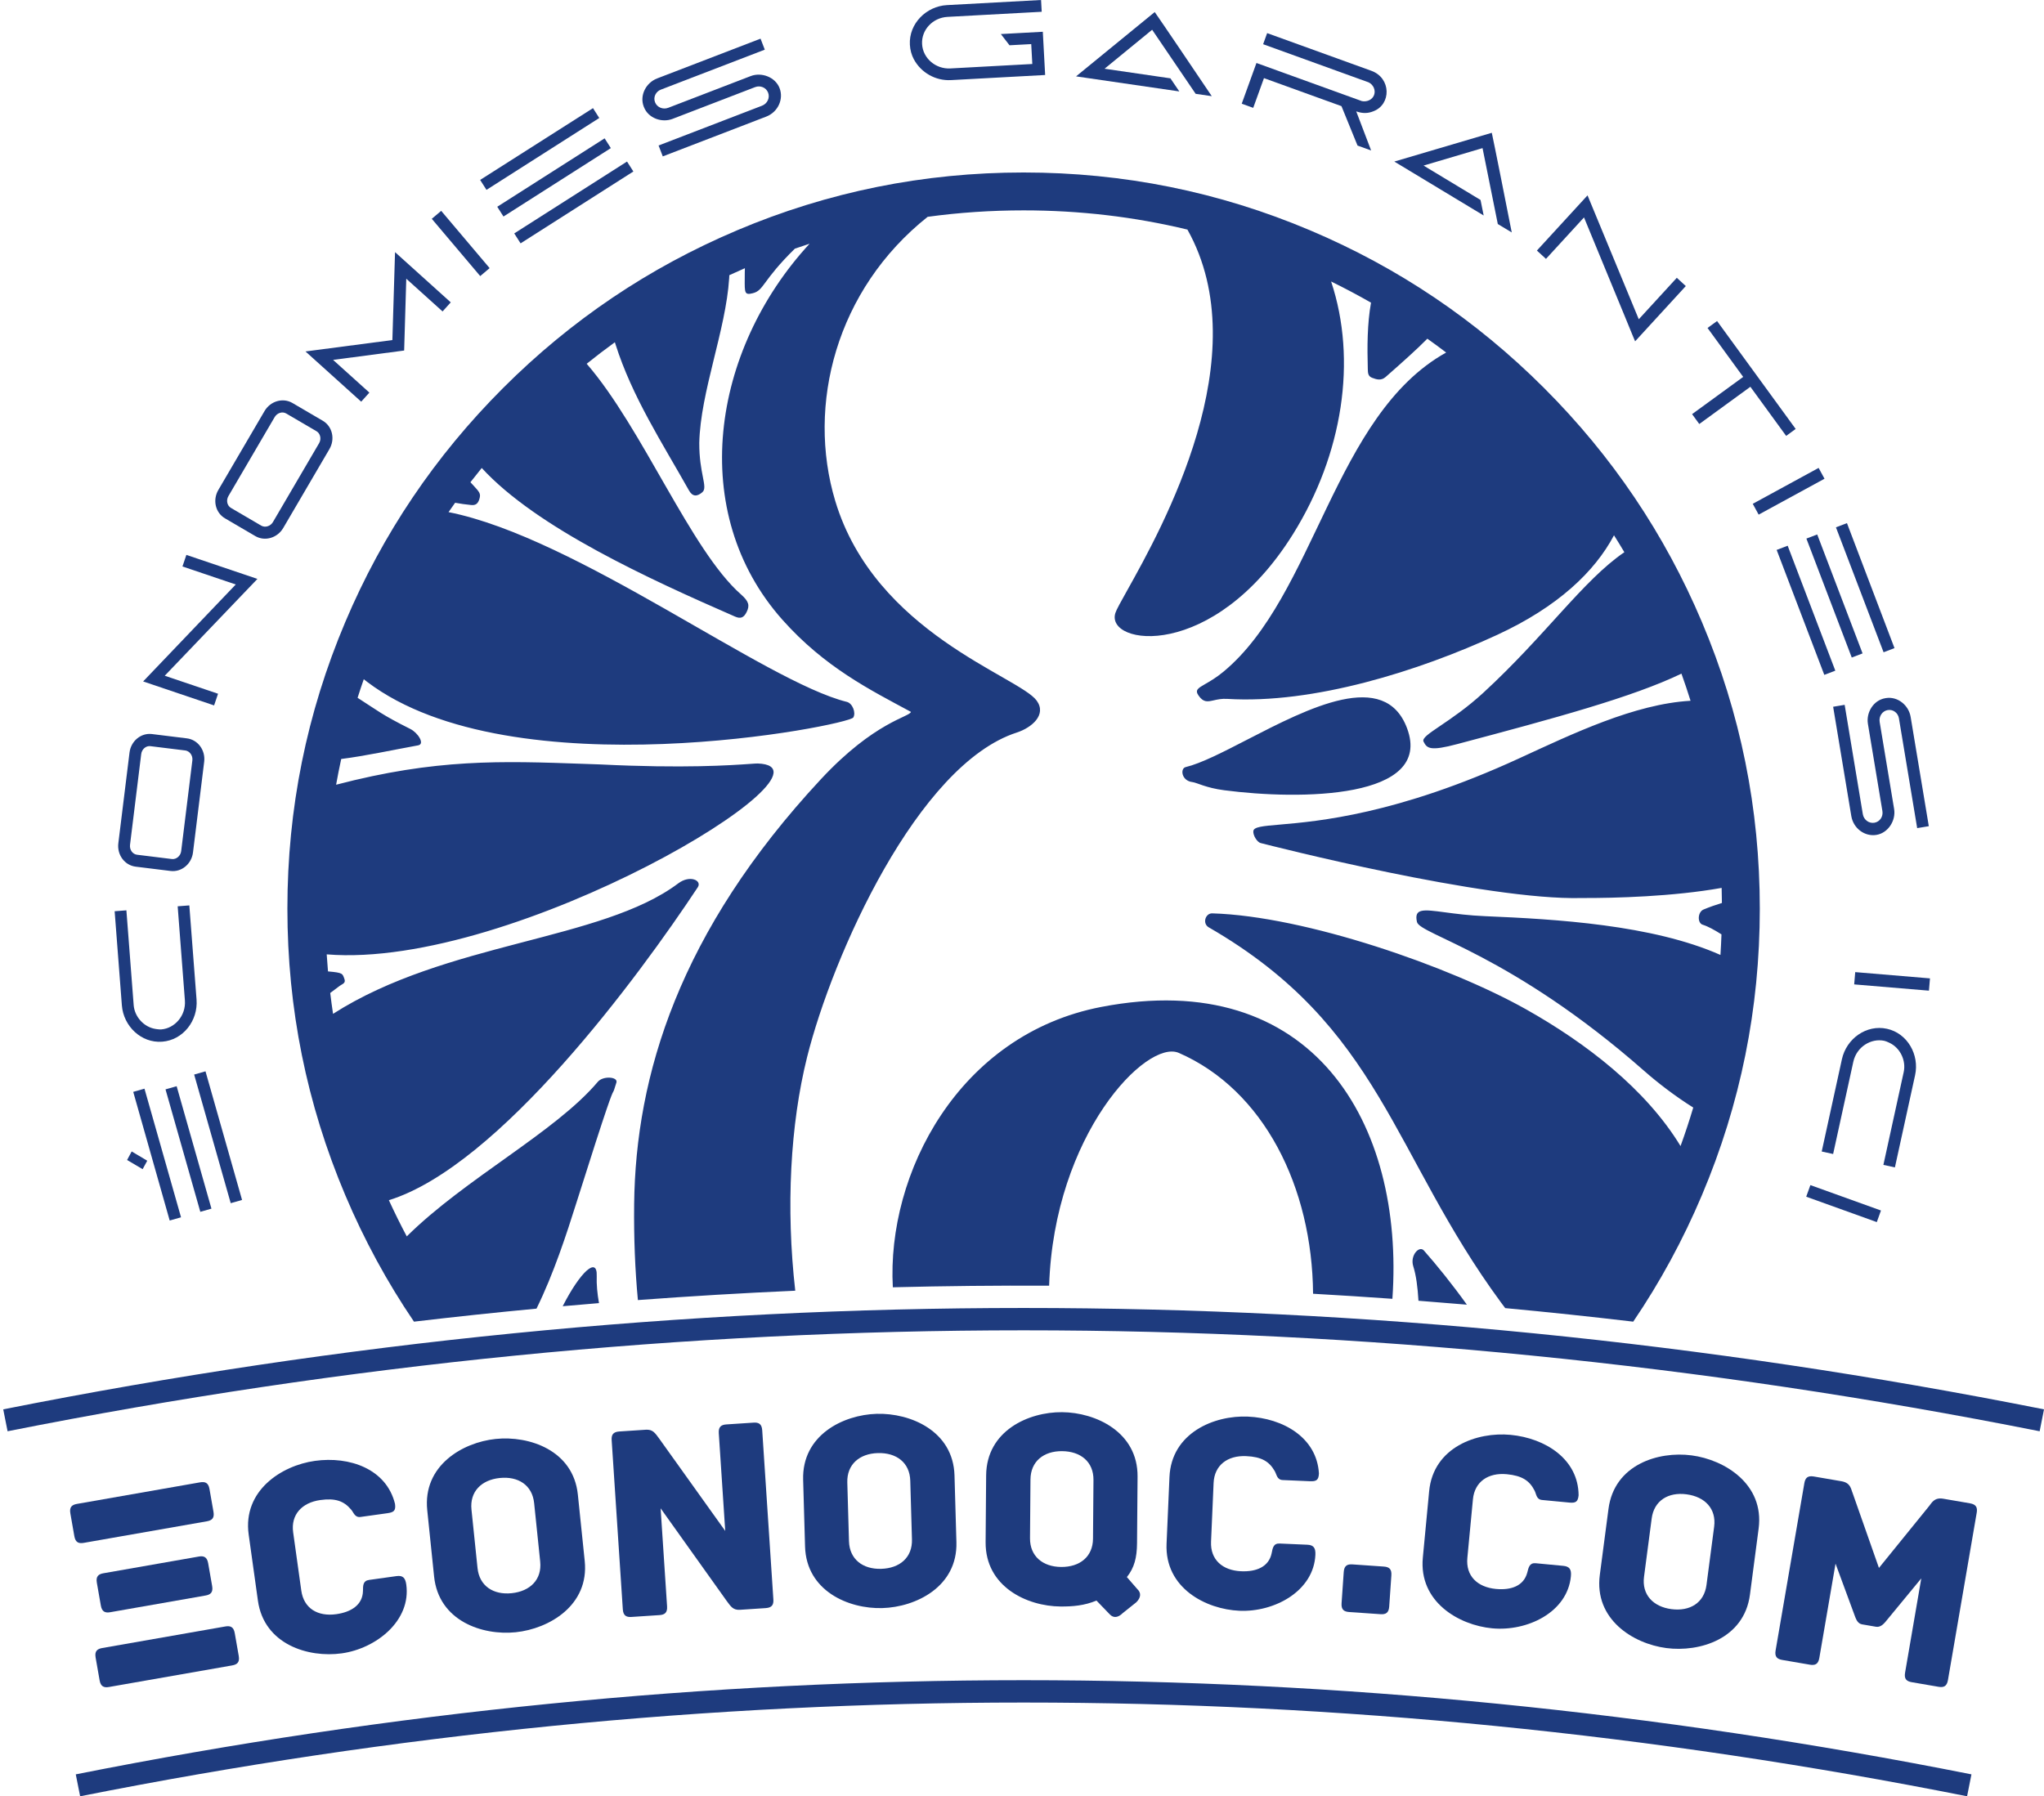 <?xml version="1.0" encoding="utf-8"?>
<svg viewBox="128 106 293.536 258" xmlns="http://www.w3.org/2000/svg">
  <g fill="#1e3b7e" fill-rule="none" stroke="none" stroke-width="1" stroke-linecap="butt" stroke-linejoin="miter" stroke-miterlimit="10" stroke-dasharray="" stroke-dashoffset="0" font-family="none" font-weight="none" font-size="none" text-anchor="none" style="mix-blend-mode: normal" transform="matrix(1, 0, 0, 1, 0, -3.552713678800501e-15)">
    <g data-paper-data="{&quot;isGlobalGroup&quot;:true,&quot;bounds&quot;:{&quot;x&quot;:128.46397378313992,&quot;y&quot;:106,&quot;width&quot;:293.0720524337202,&quot;height&quot;:258}}">
      <g data-paper-data="{&quot;fillRule&quot;:&quot;nonzero&quot;,&quot;fillRuleOriginal&quot;:&quot;nonzero&quot;,&quot;isIcon&quot;:true,&quot;iconStyle&quot;:&quot;standalone&quot;,&quot;selectedEffects&quot;:{&quot;container&quot;:&quot;circle_mask_outline2&quot;,&quot;transformation&quot;:&quot;&quot;,&quot;pattern&quot;:&quot;&quot;},&quot;bounds&quot;:{&quot;x&quot;:169.2714044922056,&quot;y&quot;:130.774467010842,&quot;width&quot;:211.45732317641585,&quot;height&quot;:165.0556568218911},&quot;widthRatioIconToContainer&quot;:1.1,&quot;heightRatioIconToContainer&quot;:1.0693453344176431,&quot;relativeBoundsIconToContainer&quot;:{&quot;top&quot;:8.2134648305689e-17,&quot;left&quot;:0},&quot;iconType&quot;:&quot;icon&quot;,&quot;rawIconId&quot;:&quot;dfce06c3-1af5-4ac9-b25a-4dff461bf5cc&quot;,&quot;combineTerms&quot;:&quot;undefined&quot;,&quot;isDetailed&quot;:false,&quot;blockLetter&quot;:&quot;O&quot;,&quot;suitableAsStandaloneIcon&quot;:false}" fill-rule="evenodd" id="element-id-50564">
        <path d="M233.845,139.084c-12.649,5.35 -23.852,12.903 -33.606,22.657c-9.755,9.755 -17.307,20.957 -22.657,33.606c-5.54,13.098 -8.31,26.816 -8.31,41.155c0,14.339 2.77,28.058 8.31,41.155c2.72,6.432 6.01,12.489 9.869,18.172c5.866,-0.693 11.731,-1.317 17.596,-1.871c2.487,-5.062 4.323,-10.743 5.742,-15.236c4.669,-14.789 5.066,-15.522 5.266,-15.892c0.086,-0.158 0.135,-0.25 0.467,-1.342c0.258,-0.85 -1.927,-0.989 -2.663,-0.116c-6.102,7.236 -19.026,13.877 -27.444,22.21c-0.903,-1.702 -1.759,-3.434 -2.569,-5.197c15.867,-4.934 35.854,-32.086 44.359,-44.945c0.645,-0.975 -1.124,-1.825 -2.806,-0.56c-11.003,8.279 -33.371,8.367 -49.571,18.738c-0.15,-0.996 -0.284,-1.995 -0.404,-2.997c0.45,-0.341 0.908,-0.686 1.374,-1.032c0.074,-0.054 0.157,-0.102 0.241,-0.15c0.301,-0.173 0.6,-0.344 0.425,-0.822c-0.285,-0.779 -0.173,-0.906 -2.361,-1.095c-0.072,-0.814 -0.133,-1.63 -0.185,-2.448c27.06,2.217 75.167,-26.933 61.908,-27.416c-0.161,-0.006 -0.537,0.021 -1.137,0.063c-2.624,0.184 -9.533,0.669 -21.515,0.072c-0.761,-0.026 -1.51,-0.052 -2.249,-0.079c-12.012,-0.425 -21.312,-0.755 -35.657,2.994c0.221,-1.237 0.465,-2.469 0.733,-3.696c3.525,-0.448 7.307,-1.28 11.043,-1.959c1.02,-0.185 -0.024,-1.805 -1.113,-2.351c-4.188,-2.097 -4.62,-2.593 -7.578,-4.479c0.283,-0.892 0.58,-1.782 0.889,-2.668c0.16,0.129 0.324,0.257 0.491,0.384c20.911,15.846 69.136,6.235 69.808,5.112c0.411,-0.686 -0.12,-2.041 -0.923,-2.24c-11.745,-2.906 -38.763,-23.591 -57.204,-27.257c0.311,-0.451 0.627,-0.899 0.946,-1.344c0.753,0.139 1.53,0.249 2.326,0.327c0.686,0.067 0.986,-0.275 1.167,-0.897c0.217,-0.745 0.017,-0.961 -0.922,-1.975c-0.114,-0.123 -0.238,-0.257 -0.374,-0.405c0.532,-0.688 1.074,-1.369 1.626,-2.045c7.876,8.594 24.133,15.993 36.38,21.346c0.834,0.365 1.279,0.123 1.673,-0.685c0.441,-0.904 0.32,-1.497 -0.832,-2.509c-7.188,-6.317 -14.125,-23.856 -22.151,-33.12c1.325,-1.067 2.674,-2.097 4.047,-3.091c0.029,0.095 0.059,0.191 0.09,0.288c2.396,7.558 6.708,14.159 10.55,20.993c0.504,0.897 1.147,0.931 1.926,0.257c0.428,-0.37 0.296,-1.051 0.067,-2.223c-0.218,-1.12 -0.523,-2.688 -0.512,-4.863c0.166,-7.316 3.813,-16.152 4.294,-23.644c0.009,-0.147 0.017,-0.293 0.023,-0.44c0.739,-0.343 1.483,-0.678 2.233,-1.004c-0.007,0.217 -0.012,0.436 -0.015,0.658c-0,0.327 -0.003,0.623 -0.005,0.89c-0.017,1.991 -0.02,2.338 1.138,2.051c1.657,-0.41 1.323,-1.76 6.06,-6.406c0.702,-0.244 1.406,-0.48 2.112,-0.708c-14.148,15.348 -17.598,38.616 -3.893,54.018c6.071,6.823 12.617,10.078 18.448,13.22c-0.131,0.728 -5.202,1.374 -12.917,9.663c-20.391,21.909 -26.622,42.594 -26.83,61.044c-0.055,4.886 0.133,9.475 0.539,13.778c7.533,-0.563 15.065,-1.011 22.598,-1.345c-1.362,-11.916 -0.712,-23.892 1.701,-33.558c3.625,-14.521 15.865,-42.004 30.111,-46.611c2.111,-0.683 4.351,-2.537 2.855,-4.588c-2.544,-3.487 -23.211,-9.693 -28.923,-28.671c-4.143,-13.767 0.115,-30.36 13.27,-40.814c4.523,-0.617 9.116,-0.926 13.778,-0.926c8.049,0 15.892,0.92 23.527,2.759c10.167,18.159 -3.627,42.836 -8.669,51.858c-0.906,1.621 -1.53,2.736 -1.681,3.218c-1.466,4.66 14.053,7.048 25.528,-11.362c7.127,-11.438 9.221,-24.956 5.457,-36.257c1.949,0.954 3.859,1.968 5.73,3.04c-0.543,2.977 -0.554,6.386 -0.463,9.509c0.016,0.58 0.021,1.051 0.616,1.281c0.657,0.254 1.308,0.442 1.941,-0.113c2.466,-2.167 4.437,-3.927 5.996,-5.503c0.912,0.647 1.812,1.31 2.701,1.988c-16.128,8.975 -18.818,34.941 -31.986,45.846c-1.037,0.859 -1.935,1.375 -2.597,1.755c-1.068,0.614 -1.526,0.877 -0.977,1.666c0.71,1.02 1.294,0.889 2.182,0.688c0.518,-0.117 1.138,-0.257 1.947,-0.207c12.353,0.759 27.495,-3.99 38.78,-9.206c8.692,-4.018 13.995,-9.074 16.754,-14.292c0.507,0.802 1.003,1.612 1.488,2.429c-5.919,4.035 -11.273,11.918 -20.25,20.184c-2.321,2.137 -4.542,3.641 -6.149,4.728c-1.671,1.131 -2.678,1.812 -2.441,2.289c0.492,0.991 0.948,1.395 4.838,0.361c14.132,-3.755 25.166,-6.741 32.201,-10.119c0.463,1.293 0.899,2.592 1.307,3.897c-8.037,0.453 -16.95,4.742 -24.636,8.278c-17.499,8.051 -28.884,9.034 -34.35,9.506c-2.453,0.212 -3.714,0.32 -3.8,0.919c-0.082,0.564 0.517,1.619 1.078,1.738c0.001,0 0.012,0.003 0.032,0.008c1.125,0.288 32.21,8.256 46.062,7.881c4.819,0.015 13.097,-0.206 20.079,-1.454c0.02,0.72 0.033,1.443 0.038,2.166c-0.872,0.262 -1.754,0.572 -2.634,0.937c-0.862,0.358 -0.924,1.946 -0.115,2.191c0.736,0.224 1.655,0.73 2.687,1.38c-0.035,0.988 -0.084,1.974 -0.147,2.956c-9.788,-4.344 -23.671,-5.141 -33.771,-5.567c-2.349,-0.099 -4.275,-0.355 -5.785,-0.556c-3.144,-0.418 -4.472,-0.594 -4.027,1.388c0.407,1.813 13.54,4.591 32.699,21.448c1.771,1.558 4.275,3.512 6.977,5.208c-0.552,1.856 -1.16,3.698 -1.825,5.528c-4.996,-8.215 -13.597,-14.806 -22.155,-19.623c-10.973,-6.177 -31.749,-13.407 -45.093,-13.799c-0.992,-0.029 -1.456,1.459 -0.505,2.007c24.77,14.288 26.288,32.57 41.978,53.894c0.2,0.271 0.399,0.537 0.599,0.797c6.127,0.573 12.254,1.221 18.381,1.945c3.859,-5.683 7.149,-11.74 9.868,-18.172c5.54,-13.097 8.31,-26.816 8.31,-41.155c0,-14.339 -2.77,-28.058 -8.31,-41.155c-5.35,-12.65 -12.903,-23.852 -22.658,-33.606c-9.754,-9.755 -20.956,-17.307 -33.606,-22.657c-13.098,-5.54 -26.816,-8.31 -41.155,-8.31c-14.339,0 -28.058,2.77 -41.156,8.31zM338.657,293.39c-2.152,-2.996 -4.322,-5.683 -6.176,-7.782c-0.663,-0.752 -2.018,0.707 -1.525,2.263c0.414,1.304 0.633,2.996 0.749,4.955c2.317,0.177 4.634,0.365 6.952,0.564zM327.96,292.549c1.772,-25.222 -11.442,-47.772 -41.811,-41.923c-20.482,3.945 -30.831,23.947 -29.931,40.267c7.482,-0.189 14.964,-0.266 22.446,-0.229c0.702,-21.69 13.994,-35.455 18.626,-33.436c12.231,5.334 19.155,19.284 19.279,34.593c3.797,0.213 7.595,0.456 11.392,0.727zM214.021,293.166c-0.246,-1.367 -0.369,-2.676 -0.326,-3.913c0.098,-2.787 -2.324,-0.663 -4.887,4.36c1.738,-0.155 3.475,-0.304 5.213,-0.447zM299.23,218.329c0.677,0.085 1.92,0.826 4.573,1.173c10.903,1.427 30.073,1.292 26.263,-8.903c-3.194,-8.552 -14.131,-2.915 -22.97,1.641c-3.46,1.784 -6.599,3.402 -8.826,3.938c-0.804,0.193 -0.626,1.954 0.959,2.152z" data-paper-data="{&quot;isPathIcon&quot;:true}" fill="#1e3b7e" id="element-id-84760"/>
      </g>
      <g>
        <path d="M160.35,339.61l-17.663,3.095c-0.719,0.126 -1.117,0.443 -0.956,1.362l0.574,3.277c0.161,0.919 0.643,1.082 1.362,0.956l17.663,-3.095c0.719,-0.126 1.117,-0.443 0.956,-1.362l-0.574,-3.277c-0.161,-0.919 -0.643,-1.082 -1.362,-0.956zM156.531,329.57l-13.667,2.395c-0.719,0.126 -1.117,0.443 -0.956,1.362l0.574,3.277c0.161,0.919 0.643,1.082 1.362,0.956l13.667,-2.395c0.719,-0.126 1.117,-0.443 0.956,-1.362l-0.574,-3.277c-0.161,-0.919 -0.643,-1.082 -1.362,-0.956zM156.722,318.91l-17.663,3.095c-0.719,0.126 -1.117,0.443 -0.956,1.362l0.574,3.277c0.161,0.919 0.643,1.082 1.362,0.956l17.663,-3.095c0.719,-0.126 1.117,-0.443 0.956,-1.362l-0.574,-3.277c-0.161,-0.919 -0.643,-1.082 -1.362,-0.956z" data-paper-data="{&quot;glyphName&quot;:&quot;ξ&quot;,&quot;glyphIndex&quot;:0,&quot;firstGlyphOfWord&quot;:true,&quot;word&quot;:1}" fill-rule="nonzero" fill="#1e3b7e" id="element-id-621"/>
        <path d="M186.342,333.573c-0.135,-0.964 -0.512,-1.321 -1.396,-1.198l-3.938,0.55c-0.884,0.123 -0.875,0.778 -0.883,1.598c-0.052,1.974 -1.668,3.019 -3.837,3.322c-2.652,0.37 -4.662,-0.824 -5.021,-3.395l-1.167,-8.358c-0.354,-2.531 1.247,-4.271 3.899,-4.641c2.17,-0.303 3.379,0.143 4.408,1.351c0.389,0.437 0.536,1.195 1.379,1.077l3.857,-0.539c0.924,-0.129 1.218,-0.375 1.083,-1.339c-1.235,-5.03 -6.531,-6.871 -11.513,-6.175c-4.782,0.668 -10.381,4.276 -9.5,10.585l1.324,9.483c0.881,6.308 7.255,8.245 12.037,7.577c4.982,-0.696 9.992,-4.714 9.269,-9.897z" data-paper-data="{&quot;glyphName&quot;:&quot;C&quot;,&quot;glyphIndex&quot;:1,&quot;word&quot;:1}" fill-rule="nonzero" fill="#1e3b7e" id="element-id-42307"/>
        <path d="M210.986,320.673c-0.659,-6.376 -6.996,-8.495 -11.798,-7.998c-4.802,0.496 -10.491,3.858 -9.832,10.234l0.984,9.524c0.659,6.376 6.915,8.503 11.718,8.007c4.802,-0.496 10.572,-3.866 9.913,-10.242zM205.576,330.287c0.267,2.583 -1.435,4.268 -4.099,4.543c-2.623,0.271 -4.634,-1.03 -4.901,-3.613l-0.868,-8.394c-0.267,-2.583 1.435,-4.268 4.058,-4.539c2.663,-0.275 4.674,1.026 4.941,3.609z" data-paper-data="{&quot;glyphName&quot;:&quot;O&quot;,&quot;glyphIndex&quot;:2,&quot;word&quot;:1}" fill-rule="nonzero" fill="#1e3b7e" id="element-id-41764"/>
        <path d="M236.207,310.333l-3.886,0.256c-0.729,0.048 -1.158,0.32 -1.097,1.251l0.926,14.048l-9.495,-13.28c-0.58,-0.775 -0.9,-1.323 -1.912,-1.256l-3.805,0.251c-0.931,0.061 -1.145,0.523 -1.097,1.251l1.601,24.29c0.061,0.931 0.523,1.145 1.251,1.097l4.008,-0.264c0.729,-0.048 1.158,-0.32 1.097,-1.251l-0.928,-14.088l9.498,13.32c0.58,0.775 0.9,1.323 1.912,1.256l3.684,-0.243c0.931,-0.061 1.145,-0.523 1.097,-1.251l-1.601,-24.29c-0.061,-0.931 -0.523,-1.145 -1.251,-1.097z" data-paper-data="{&quot;glyphName&quot;:&quot;N&quot;,&quot;glyphIndex&quot;:3,&quot;word&quot;:1}" fill-rule="nonzero" fill="#1e3b7e" id="element-id-44793"/>
        <path d="M265.075,317.921c-0.183,-6.408 -6.345,-8.991 -11.171,-8.854c-4.826,0.138 -10.749,3.067 -10.566,9.475l0.274,9.571c0.183,6.408 6.264,8.994 11.09,8.856c4.826,-0.138 10.83,-3.069 10.647,-9.477zM258.965,327.106c0.074,2.595 -1.748,4.149 -4.425,4.226c-2.636,0.075 -4.544,-1.372 -4.619,-3.967l-0.241,-8.435c-0.074,-2.595 1.748,-4.149 4.384,-4.225c2.677,-0.076 4.585,1.371 4.659,3.966z" data-paper-data="{&quot;glyphName&quot;:&quot;O&quot;,&quot;glyphIndex&quot;:4,&quot;word&quot;:1}" fill-rule="nonzero" fill="#1e3b7e" id="element-id-75827"/>
        <path d="M291.358,334.274l-1.528,-1.757c1.065,-1.33 1.442,-2.788 1.458,-4.857l0.076,-9.574c0.051,-6.41 -6.013,-9.217 -10.841,-9.255c-4.828,-0.038 -10.854,2.673 -10.904,9.083l-0.076,9.574c-0.051,6.41 5.932,9.216 10.76,9.254c1.744,0.014 3.45,-0.135 5.159,-0.852l1.932,2.003c0.523,0.532 1.173,0.456 1.827,-0.188l1.96,-1.567c0.695,-0.684 0.701,-1.374 0.177,-1.865zM284.965,327.001c-0.02,2.596 -1.899,4.083 -4.576,4.062c-2.637,-0.021 -4.491,-1.537 -4.471,-4.133l0.067,-8.439c0.02,-2.596 1.899,-4.083 4.536,-4.062c2.678,0.021 4.532,1.537 4.511,4.133z" data-paper-data="{&quot;glyphName&quot;:&quot;Q&quot;,&quot;glyphIndex&quot;:5,&quot;word&quot;:1}" fill-rule="nonzero" fill="#1e3b7e" id="element-id-42810"/>
        <path d="M316.901,329.3c0.042,-0.973 -0.264,-1.392 -1.156,-1.431l-3.972,-0.173c-0.892,-0.039 -1.001,0.606 -1.158,1.412c-0.409,1.931 -2.187,2.666 -4.376,2.571c-2.675,-0.116 -4.436,-1.655 -4.323,-4.249l0.367,-8.431c0.111,-2.554 2,-3.974 4.676,-3.857c2.189,0.095 3.297,0.753 4.09,2.127c0.303,0.5 0.31,1.272 1.161,1.309l3.891,0.169c0.932,0.041 1.265,-0.148 1.308,-1.121c-0.303,-5.171 -5.177,-7.941 -10.203,-8.16c-4.823,-0.21 -10.984,2.324 -11.261,8.688l-0.416,9.566c-0.277,6.364 5.641,9.423 10.464,9.633c5.026,0.219 10.681,-2.825 10.909,-8.053z" data-paper-data="{&quot;glyphName&quot;:&quot;C&quot;,&quot;glyphIndex&quot;:6,&quot;word&quot;:1}" fill-rule="nonzero" fill="#1e3b7e" id="element-id-84843"/>
        <path d="M326.72,331.005l-4.493,-0.311c-0.729,-0.05 -1.191,0.162 -1.255,1.093l-0.311,4.493c-0.064,0.931 0.364,1.205 1.093,1.255l4.493,0.311c0.729,0.05 1.191,-0.162 1.255,-1.093l0.311,-4.493c0.064,-0.931 -0.364,-1.205 -1.093,-1.255z" data-paper-data="{&quot;glyphName&quot;:&quot;.&quot;,&quot;glyphIndex&quot;:7,&quot;word&quot;:1}" fill-rule="nonzero" fill="#1e3b7e" id="element-id-77189"/>
        <path d="M353.595,332.392c0.092,-0.969 -0.193,-1.404 -1.081,-1.488l-3.958,-0.376c-0.889,-0.084 -1.031,0.554 -1.229,1.35c-0.507,1.908 -2.321,2.551 -4.502,2.343c-2.666,-0.253 -4.345,-1.88 -4.099,-4.465l0.799,-8.401c0.242,-2.545 2.202,-3.866 4.867,-3.613c2.181,0.207 3.254,0.921 3.976,2.334c0.277,0.515 0.244,1.287 1.093,1.367l3.877,0.369c0.929,0.088 1.271,-0.083 1.363,-1.052c-0.037,-5.179 -4.763,-8.196 -9.771,-8.672c-4.806,-0.457 -11.089,1.758 -11.692,8.099l-0.906,9.532c-0.603,6.341 5.15,9.7 9.956,10.157c5.008,0.476 10.812,-2.273 11.308,-7.483z" data-paper-data="{&quot;glyphName&quot;:&quot;C&quot;,&quot;glyphIndex&quot;:8,&quot;word&quot;:1}" fill-rule="nonzero" fill="#1e3b7e" id="element-id-87105"/>
        <path d="M380.555,325.547c0.835,-6.356 -4.84,-9.883 -9.627,-10.512c-4.787,-0.629 -11.099,1.325 -11.934,7.681l-1.247,9.493c-0.835,6.356 4.76,9.873 9.546,10.501c4.787,0.629 11.18,-1.314 12.015,-7.67zM373.067,333.648c-0.338,2.574 -2.384,3.82 -5.039,3.471c-2.615,-0.343 -4.27,-2.075 -3.931,-4.649l1.099,-8.367c0.338,-2.574 2.384,-3.82 4.999,-3.476c2.655,0.349 4.31,2.08 3.972,4.654z" data-paper-data="{&quot;glyphName&quot;:&quot;O&quot;,&quot;glyphIndex&quot;:9,&quot;word&quot;:1}" fill-rule="nonzero" fill="#1e3b7e" id="element-id-89580"/>
        <path d="M410.913,321.922l-3.839,-0.659c-1.32,-0.227 -1.671,0.619 -2.033,1.05l-7.208,8.888l-3.788,-10.777c-0.237,-0.535 -0.246,-1.442 -1.606,-1.675l-3.959,-0.68c-0.92,-0.158 -1.235,0.241 -1.359,0.96l-4.129,24.031c-0.158,0.92 0.241,1.235 0.96,1.359l3.959,0.68c0.72,0.124 1.201,-0.041 1.359,-0.96l2.329,-13.555l2.836,7.691c0.145,0.354 0.376,0.929 0.975,1.032l1.999,0.343c0.6,0.103 1.049,-0.355 1.304,-0.64l5.201,-6.31l-2.329,13.555c-0.158,0.92 0.241,1.235 0.96,1.359l3.839,0.659c0.72,0.124 1.201,-0.041 1.359,-0.96l4.129,-24.031c0.124,-0.72 -0.041,-1.201 -0.96,-1.359z" data-paper-data="{&quot;glyphName&quot;:&quot;M&quot;,&quot;glyphIndex&quot;:10,&quot;lastGlyphOfWord&quot;:true,&quot;word&quot;:1}" fill-rule="nonzero" fill="#1e3b7e" id="element-id-15495"/>
        <path d="M421.536,308.425c-97.691,-19.414 -195.381,-19.414 -293.072,0l0.625,3.147c97.274,-19.331 194.548,-19.331 291.822,0z" fill-rule="evenodd" fill="#1e3b7e" id="element-id-44660"/>
        <path d="M139.508,364c90.328,-17.951 180.656,-17.951 270.983,0l0.626,-3.148c-90.745,-18.033 -181.49,-18.033 -272.235,0z" fill-rule="evenodd" fill="#1e3b7e" id="element-id-72062"/>
      </g>
      <g data-paper-data="{&quot;isSecondaryText&quot;:true}" fill-rule="nonzero" id="element-id-18319">
        <path d="M162.762,278.349l-5.251,-18.474l-1.628,0.463l5.251,18.474zM148.748,262.366l-1.614,0.459l5.236,18.478l1.628,-0.463zM158.366,279.598l-4.998,-17.586l-1.599,0.454l4.998,17.586zM148.483,273.928l0.663,-1.212l-2.235,-1.333l-0.659,1.227z" data-paper-data="{&quot;glyphName&quot;:&quot;É&quot;,&quot;glyphIndex&quot;:0,&quot;firstGlyphOfWord&quot;:true,&quot;word&quot;:1}" fill="#1e3b7e" id="element-id-1250"/>
        <path d="M151.289,255.619c3.007,-0.231 5.17,-3.02 4.937,-6.058l-1.037,-13.518l-1.673,0.128l1.037,13.518c0.169,2.21 -1.482,4.019 -3.4,4.166c-0.231,0.002 -0.401,-0 -0.574,-0.033l-0.218,-0.03c-1.702,-0.255 -3.036,-1.758 -3.165,-3.431c-0.002,-0.031 -0.005,-0.061 -0.007,-0.092l-1.037,-13.518l-1.688,0.129l1.037,13.518c0.229,2.992 2.78,5.451 5.787,5.221z" data-paper-data="{&quot;glyphName&quot;:&quot;C&quot;,&quot;glyphIndex&quot;:1,&quot;word&quot;:1}" fill="#1e3b7e" id="element-id-59236"/>
        <path d="M147.479,230.478l5.01,0.618c1.588,0.196 3.024,-1.007 3.227,-2.657l1.606,-13.028c0.203,-1.65 -0.897,-3.165 -2.485,-3.361l-5.01,-0.618c-1.588,-0.196 -3.024,1.007 -3.227,2.657l-1.606,13.028c-0.203,1.65 0.897,3.165 2.485,3.361zM152.685,229.383l-5.01,-0.618c-0.626,-0.077 -1.091,-0.708 -1.003,-1.426l1.606,-13.028c0.088,-0.718 0.693,-1.217 1.319,-1.14l5.01,0.618c0.611,0.075 1.106,0.71 1.018,1.428l-1.606,13.028c-0.088,0.718 -0.723,1.213 -1.334,1.138z" data-paper-data="{&quot;glyphName&quot;:&quot;O&quot;,&quot;glyphIndex&quot;:2,&quot;word&quot;:1}" fill="#1e3b7e" id="element-id-91335"/>
        <path d="M158.746,207.319l0.567,-1.677l-7.654,-2.587c11.17,-11.705 12.993,-13.542 13.262,-13.857l0.049,-0.048l-10.205,-3.45l-0.562,1.662l7.654,2.587l-13.301,13.925z" data-paper-data="{&quot;glyphName&quot;:&quot;N&quot;,&quot;glyphIndex&quot;:3,&quot;word&quot;:1}" fill="#1e3b7e" id="element-id-49948"/>
        <path d="M160.306,180.446l4.356,2.55c1.381,0.808 3.175,0.272 4.015,-1.163l6.631,-11.329c0.84,-1.434 0.429,-3.262 -0.952,-4.07l-4.356,-2.55c-1.381,-0.808 -3.175,-0.272 -4.015,1.163l-6.631,11.329c-0.84,1.434 -0.429,3.262 0.952,4.07zM165.52,181.5l-4.356,-2.55c-0.545,-0.319 -0.722,-1.082 -0.356,-1.706l6.631,-11.329c0.365,-0.624 1.118,-0.844 1.662,-0.525l4.356,2.55c0.531,0.311 0.735,1.09 0.37,1.714l-6.631,11.329c-0.365,0.624 -1.144,0.828 -1.676,0.517z" data-paper-data="{&quot;glyphName&quot;:&quot;O&quot;,&quot;glyphIndex&quot;:4,&quot;word&quot;:1}" fill="#1e3b7e" id="element-id-98336"/>
        <path d="M179.871,163.693l1.175,-1.303l-5.212,-4.699l10.206,-1.345l0.305,-10.313l5.212,4.699l1.175,-1.303l-8.001,-7.213l-0.382,12.627l-12.479,1.637z" data-paper-data="{&quot;glyphName&quot;:&quot;M&quot;,&quot;glyphIndex&quot;:5,&quot;word&quot;:1}" fill="#1e3b7e" id="element-id-9400"/>
        <path d="M198.314,144.51l-6.955,-8.226l-1.351,1.143l6.955,8.226z" data-paper-data="{&quot;glyphName&quot;:&quot;I&quot;,&quot;glyphIndex&quot;:6,&quot;word&quot;:1}" fill="#1e3b7e" id="element-id-41215"/>
        <path d="M202.761,140.953l16.196,-10.322l-0.91,-1.428l-16.196,10.322zM214.06,122.948l-0.902,-1.415l-16.205,10.309l0.91,1.428zM199.411,135.697l0.893,1.402l15.418,-9.826l-0.893,-1.402z" data-paper-data="{&quot;glyphName&quot;:&quot;E&quot;,&quot;glyphIndex&quot;:7,&quot;word&quot;:1}" fill="#1e3b7e" id="element-id-26414"/>
        <path d="M223.181,128.463l14.852,-5.713c1.68,-0.646 2.537,-2.493 1.923,-4.087c-0.619,-1.609 -2.61,-2.327 -4.147,-1.736l-11.835,4.553c-0.776,0.298 -1.625,-0.067 -1.907,-0.8c-0.293,-0.761 0.149,-1.541 0.824,-1.801c0.029,-0.011 0.057,-0.022 0.086,-0.033l14.852,-5.713l-0.608,-1.58l-14.852,5.713c-1.594,0.613 -2.544,2.43 -1.926,4.038l0.022,0.057c0.635,1.652 2.613,2.293 4.107,1.718l11.864,-4.564c0.747,-0.287 1.586,0.05 1.873,0.797c0.282,0.733 -0.104,1.573 -0.879,1.872l-14.852,5.713z" data-paper-data="{&quot;glyphName&quot;:&quot;S&quot;,&quot;glyphIndex&quot;:8,&quot;lastGlyphOfWord&quot;:true,&quot;word&quot;:1}" fill="#1e3b7e" id="element-id-71615"/>
        <path d="M259.245,114.527c1.028,1.902 3.096,3.099 5.325,2.978l13.523,-0.734l-0.337,-6.208l-6.024,0.327l1.243,1.612l3.119,-0.169l0.155,2.858l-11.771,0.639c-2.09,0.113 -3.947,-1.45 -4.058,-3.494l-0.001,-0.015c-0.109,-2.013 1.506,-3.781 3.657,-3.897l13.523,-0.734l-0.092,-1.69l-13.523,0.734c-2.95,0.16 -5.481,2.655 -5.317,5.683c0.042,0.768 0.234,1.467 0.577,2.111z" data-paper-data="{&quot;glyphName&quot;:&quot;G&quot;,&quot;glyphIndex&quot;:9,&quot;firstGlyphOfWord&quot;:true,&quot;word&quot;:2}" fill="#1e3b7e" id="element-id-95980"/>
        <path d="M282.53,116.969l14.832,2.164l-1.281,-1.882l-9.457,-1.38l6.835,-5.597l0.269,0.397c1.19,1.76 5.913,8.717 5.978,8.804l2.315,0.338c-1.993,-2.966 -7.276,-10.782 -8.191,-12.082z" data-paper-data="{&quot;glyphName&quot;:&quot;A&quot;,&quot;glyphIndex&quot;:10,&quot;word&quot;:2}" fill="#1e3b7e" id="element-id-49617"/>
        <path d="M309.396,112.35l15.152,5.479c0.668,0.324 1.038,1.112 0.787,1.806c-0.251,0.695 -1.029,1.035 -1.76,0.885l-15.138,-5.474l-2.114,5.847l1.65,0.597l1.544,-4.269l11.129,4.024l2.306,5.661l1.954,0.706l-2.141,-5.618l0.058,0.021c0.874,0.3 1.633,0.28 2.401,-0.032c2.595,-0.976 2.579,-4.779 -0.287,-5.815l-14.964,-5.411z" data-paper-data="{&quot;glyphName&quot;:&quot;R&quot;,&quot;glyphIndex&quot;:11,&quot;word&quot;:2}" fill="#1e3b7e" id="element-id-18472"/>
        <path d="M328.236,129.205l12.832,7.746l-0.451,-2.231l-8.182,-4.939l8.471,-2.508l0.094,0.47c0.414,2.083 2.071,10.328 2.097,10.433l2.003,1.209c-0.687,-3.507 -2.526,-12.76 -2.865,-14.312z" data-paper-data="{&quot;glyphName&quot;:&quot;A&quot;,&quot;glyphIndex&quot;:12,&quot;word&quot;:2}" fill="#1e3b7e" id="element-id-2768"/>
        <path d="M348.712,141.987l1.304,1.196l5.461,-5.954c6.19,14.948 7.133,17.358 7.313,17.732l0.025,0.064l7.281,-7.939l-1.293,-1.186l-5.461,5.954l-7.359,-17.795z" data-paper-data="{&quot;glyphName&quot;:&quot;N&quot;,&quot;glyphIndex&quot;:13,&quot;word&quot;:2}" fill="#1e3b7e" id="element-id-58417"/>
        <path d="M373.218,153.108l5.119,7.028l-7.339,5.346l1.033,1.418l7.339,-5.346l5.137,7.053l1.368,-0.997l-11.289,-15.499z" data-paper-data="{&quot;glyphName&quot;:&quot;T&quot;,&quot;glyphIndex&quot;:14,&quot;word&quot;:2}" fill="#1e3b7e" id="element-id-18306"/>
        <path d="M380.558,179.916l9.458,-5.156l-0.847,-1.554l-9.458,5.156z" data-paper-data="{&quot;glyphName&quot;:&quot;I&quot;,&quot;glyphIndex&quot;:15,&quot;word&quot;:2}" fill="#1e3b7e" id="element-id-62836"/>
        <path d="M383.144,184.985l6.841,17.946l1.582,-0.603l-6.841,-17.946zM398.499,199.686l1.567,-0.598l-6.827,-17.951l-1.582,0.603zM388.968,182.765l-1.553,0.592l6.513,17.083l1.553,-0.592z" data-paper-data="{&quot;glyphName&quot;:&quot;E&quot;,&quot;glyphIndex&quot;:16,&quot;word&quot;:2}" fill="#1e3b7e" id="element-id-9196"/>
        <path d="M391.255,207.511l2.608,15.697c0.295,1.776 1.931,2.986 3.616,2.706c1.7,-0.282 2.804,-2.088 2.534,-3.713l-2.078,-12.509c-0.136,-0.82 0.393,-1.579 1.167,-1.707c0.805,-0.134 1.48,0.456 1.598,1.17c0.005,0.03 0.01,0.061 0.015,0.091l2.608,15.697l1.67,-0.277l-2.608,-15.697c-0.28,-1.685 -1.868,-2.981 -3.568,-2.699l-0.061,0.01c-1.746,0.29 -2.771,2.098 -2.509,3.677l2.083,12.54c0.131,0.789 -0.368,1.543 -1.157,1.674c-0.774,0.129 -1.52,-0.418 -1.656,-1.238l-2.608,-15.697z" data-paper-data="{&quot;glyphName&quot;:&quot;S&quot;,&quot;glyphIndex&quot;:17,&quot;lastGlyphOfWord&quot;:true,&quot;word&quot;:2}" fill="#1e3b7e" id="element-id-67536"/>
        <path d="M394.278,247.389l10.735,0.9l0.148,-1.764l-10.735,-0.9z" data-paper-data="{&quot;glyphName&quot;:&quot;I&quot;,&quot;glyphIndex&quot;:18,&quot;firstGlyphOfWord&quot;:true,&quot;word&quot;:3}" fill="#1e3b7e" id="element-id-97214"/>
        <path d="M398.984,253.764c-2.947,-0.645 -5.821,1.404 -6.472,4.381l-2.898,13.245l1.639,0.359l2.898,-13.245c0.474,-2.165 2.576,-3.422 4.455,-3.011c0.222,0.064 0.384,0.116 0.54,0.197l0.201,0.091c1.556,0.734 2.402,2.558 2.043,4.196c-0.007,0.03 -0.013,0.06 -0.02,0.09l-2.898,13.245l1.654,0.362l2.898,-13.245c0.641,-2.932 -1.093,-6.021 -4.039,-6.665z" data-paper-data="{&quot;glyphName&quot;:&quot;C&quot;,&quot;glyphIndex&quot;:19,&quot;word&quot;:3}" fill="#1e3b7e" id="element-id-6482"/>
        <path d="M387.388,277.882l10.136,3.648l0.599,-1.665l-10.136,-3.648z" data-paper-data="{&quot;glyphName&quot;:&quot;I&quot;,&quot;glyphIndex&quot;:20,&quot;lastGlyphOfWord&quot;:true,&quot;word&quot;:3}" fill="#1e3b7e" id="element-id-43731"/>
      </g>
    </g>
  </g>
  <rect data-element-id="element-id-18319" stroke-width="2" fill="transparent" class="invisible-element-box grouping-element" x="144" y="106" width="261" height="176" data-element-name="isSecondaryText" transform="matrix(1, 0, 0, 1, 0, -3.552713678800501e-15)"/>
  <rect data-element-id="element-id-50564" stroke-width="2" fill="transparent" class="invisible-element-box grouping-element" x="169" y="131" width="211" height="165" data-element-name="isIcon" transform="matrix(1, 0, 0, 1, 0, -3.552713678800501e-15)"/>
  <rect data-element-id="element-id-84760" stroke-width="2" fill="transparent" class="invisible-element-box individual-element" x="169" y="131" width="211" height="165" transform="matrix(1, 0, 0, 1, 0, -3.552713678800501e-15)"/>
  <rect data-element-id="element-id-44660" stroke-width="2" fill="transparent" class="invisible-element-box individual-element" x="128" y="294" width="293" height="18" transform="matrix(1, 0, 0, 1, 0, -3.552713678800501e-15)"/>
  <rect data-element-id="element-id-72062" stroke-width="2" fill="transparent" class="invisible-element-box individual-element" x="139" y="347" width="272" height="17" transform="matrix(1, 0, 0, 1, 0, -3.552713678800501e-15)"/>
  <rect data-element-id="element-id-15495" stroke-width="2" fill="transparent" class="invisible-element-box individual-element" x="383" y="318" width="29" height="30" transform="matrix(1, 0, 0, 1, 0, -3.552713678800501e-15)"/>
  <rect data-element-id="element-id-621" stroke-width="2" fill="transparent" class="invisible-element-box individual-element" x="138" y="319" width="24" height="29" transform="matrix(1, 0, 0, 1, 0, -3.552713678800501e-15)"/>
  <rect data-element-id="element-id-42307" stroke-width="2" fill="transparent" class="invisible-element-box individual-element" x="164" y="316" width="23" height="28" transform="matrix(1, 0, 0, 1, 0, -3.552713678800501e-15)"/>
  <rect data-element-id="element-id-41764" stroke-width="2" fill="transparent" class="invisible-element-box individual-element" x="189" y="313" width="23" height="28" transform="matrix(1, 0, 0, 1, 0, -3.552713678800501e-15)"/>
  <rect data-element-id="element-id-44793" stroke-width="2" fill="transparent" class="invisible-element-box individual-element" x="216" y="310" width="23" height="28" transform="matrix(1, 0, 0, 1, 0, -3.552713678800501e-15)"/>
  <rect data-element-id="element-id-89580" stroke-width="2" fill="transparent" class="invisible-element-box individual-element" x="358" y="315" width="23" height="28" transform="matrix(1, 0, 0, 1, 0, -3.552713678800501e-15)"/>
  <rect data-element-id="element-id-42810" stroke-width="2" fill="transparent" class="invisible-element-box individual-element" x="270" y="309" width="22" height="29" transform="matrix(1, 0, 0, 1, 0, -3.552713678800501e-15)"/>
  <rect data-element-id="element-id-75827" stroke-width="2" fill="transparent" class="invisible-element-box individual-element" x="243" y="309" width="22" height="28" transform="matrix(1, 0, 0, 1, 0, -3.552713678800501e-15)"/>
  <rect data-element-id="element-id-84843" stroke-width="2" fill="transparent" class="invisible-element-box individual-element" x="296" y="309" width="22" height="28" transform="matrix(1, 0, 0, 1, 0, -3.552713678800501e-15)"/>
  <rect data-element-id="element-id-87105" stroke-width="2" fill="transparent" class="invisible-element-box individual-element" x="332" y="312" width="22" height="28" transform="matrix(1, 0, 0, 1, 0, -3.552713678800501e-15)"/>
  <rect data-element-id="element-id-9400" stroke-width="2" fill="transparent" class="invisible-element-box individual-element" x="172" y="142" width="21" height="21" transform="matrix(1, 0, 0, 1, 0, -3.552713678800501e-15)"/>
  <rect data-element-id="element-id-58417" stroke-width="2" fill="transparent" class="invisible-element-box individual-element" x="349" y="134" width="21" height="21" transform="matrix(1, 0, 0, 1, 0, -3.552713678800501e-15)"/>
  <rect data-element-id="element-id-26414" stroke-width="2" fill="transparent" class="invisible-element-box individual-element" x="197" y="122" width="22" height="19" transform="matrix(1, 0, 0, 1, 0, -3.552713678800501e-15)"/>
  <rect data-element-id="element-id-9196" stroke-width="2" fill="transparent" class="invisible-element-box individual-element" x="383" y="181" width="17" height="22" transform="matrix(1, 0, 0, 1, 0, -3.552713678800501e-15)"/>
  <rect data-element-id="element-id-1250" stroke-width="2" fill="transparent" class="invisible-element-box individual-element" x="146" y="260" width="17" height="21" transform="matrix(1, 0, 0, 1, 0, -3.552713678800501e-15)"/>
  <rect data-element-id="element-id-18472" stroke-width="2" fill="transparent" class="invisible-element-box individual-element" x="306" y="111" width="21" height="17" transform="matrix(1, 0, 0, 1, 0, -3.552713678800501e-15)"/>
  <rect data-element-id="element-id-49948" stroke-width="2" fill="transparent" class="invisible-element-box individual-element" x="149" y="186" width="16" height="22" transform="matrix(1, 0, 0, 1, 0, -3.552713678800501e-15)"/>
  <rect data-element-id="element-id-98336" stroke-width="2" fill="transparent" class="invisible-element-box individual-element" x="159" y="164" width="17" height="20" transform="matrix(1, 0, 0, 1, 0, -3.552713678800501e-15)"/>
  <rect data-element-id="element-id-71615" stroke-width="2" fill="transparent" class="invisible-element-box individual-element" x="220" y="112" width="20" height="17" transform="matrix(1, 0, 0, 1, 0, -3.552713678800501e-15)"/>
  <rect data-element-id="element-id-67536" stroke-width="2" fill="transparent" class="invisible-element-box individual-element" x="391" y="206" width="14" height="20" transform="matrix(1, 0, 0, 1, 0, -3.552713678800501e-15)"/>
  <rect data-element-id="element-id-6482" stroke-width="2" fill="transparent" class="invisible-element-box individual-element" x="390" y="254" width="14" height="20" transform="matrix(1, 0, 0, 1, 0, -3.552713678800501e-15)"/>
  <rect data-element-id="element-id-59236" stroke-width="2" fill="transparent" class="invisible-element-box individual-element" x="144" y="236" width="12" height="20" transform="matrix(1, 0, 0, 1, 0, -3.552713678800501e-15)"/>
  <rect data-element-id="element-id-91335" stroke-width="2" fill="transparent" class="invisible-element-box individual-element" x="145" y="211" width="12" height="20" transform="matrix(1, 0, 0, 1, 0, -3.552713678800501e-15)"/>
  <rect data-element-id="element-id-18306" stroke-width="2" fill="transparent" class="invisible-element-box individual-element" x="371" y="152" width="15" height="16" transform="matrix(1, 0, 0, 1, 0, -3.552713678800501e-15)"/>
  <rect data-element-id="element-id-2768" stroke-width="2" fill="transparent" class="invisible-element-box individual-element" x="328" y="125" width="17" height="14" transform="matrix(1, 0, 0, 1, 0, -3.552713678800501e-15)"/>
  <rect data-element-id="element-id-95980" stroke-width="2" fill="transparent" class="invisible-element-box individual-element" x="259" y="106" width="19" height="12" transform="matrix(1, 0, 0, 1, 0, -3.552713678800501e-15)"/>
  <rect data-element-id="element-id-49617" stroke-width="2" fill="transparent" class="invisible-element-box individual-element" x="283" y="108" width="19" height="12" transform="matrix(1, 0, 0, 1, 0, -3.552713678800501e-15)"/>
  <rect data-element-id="element-id-41215" stroke-width="2" fill="transparent" class="invisible-element-box individual-element" x="190" y="136" width="8" height="9" transform="matrix(1, 0, 0, 1, 0, -3.552713678800501e-15)"/>
  <rect data-element-id="element-id-62836" stroke-width="2" fill="transparent" class="invisible-element-box individual-element" x="380" y="173" width="10" height="7" transform="matrix(1, 0, 0, 1, 0, -3.552713678800501e-15)"/>
  <rect data-element-id="element-id-43731" stroke-width="2" fill="transparent" class="invisible-element-box individual-element" x="387" y="276" width="11" height="5" transform="matrix(1, 0, 0, 1, 0, -3.552713678800501e-15)"/>
  <rect data-element-id="element-id-77189" stroke-width="2" fill="transparent" class="invisible-element-box individual-element" x="321" y="331" width="7" height="7" transform="matrix(1, 0, 0, 1, 0, -3.552713678800501e-15)"/>
  <rect data-element-id="element-id-97214" stroke-width="2" fill="transparent" class="invisible-element-box individual-element" x="394" y="246" width="11" height="3" transform="matrix(1, 0, 0, 1, 0, -3.552713678800501e-15)"/>
</svg>